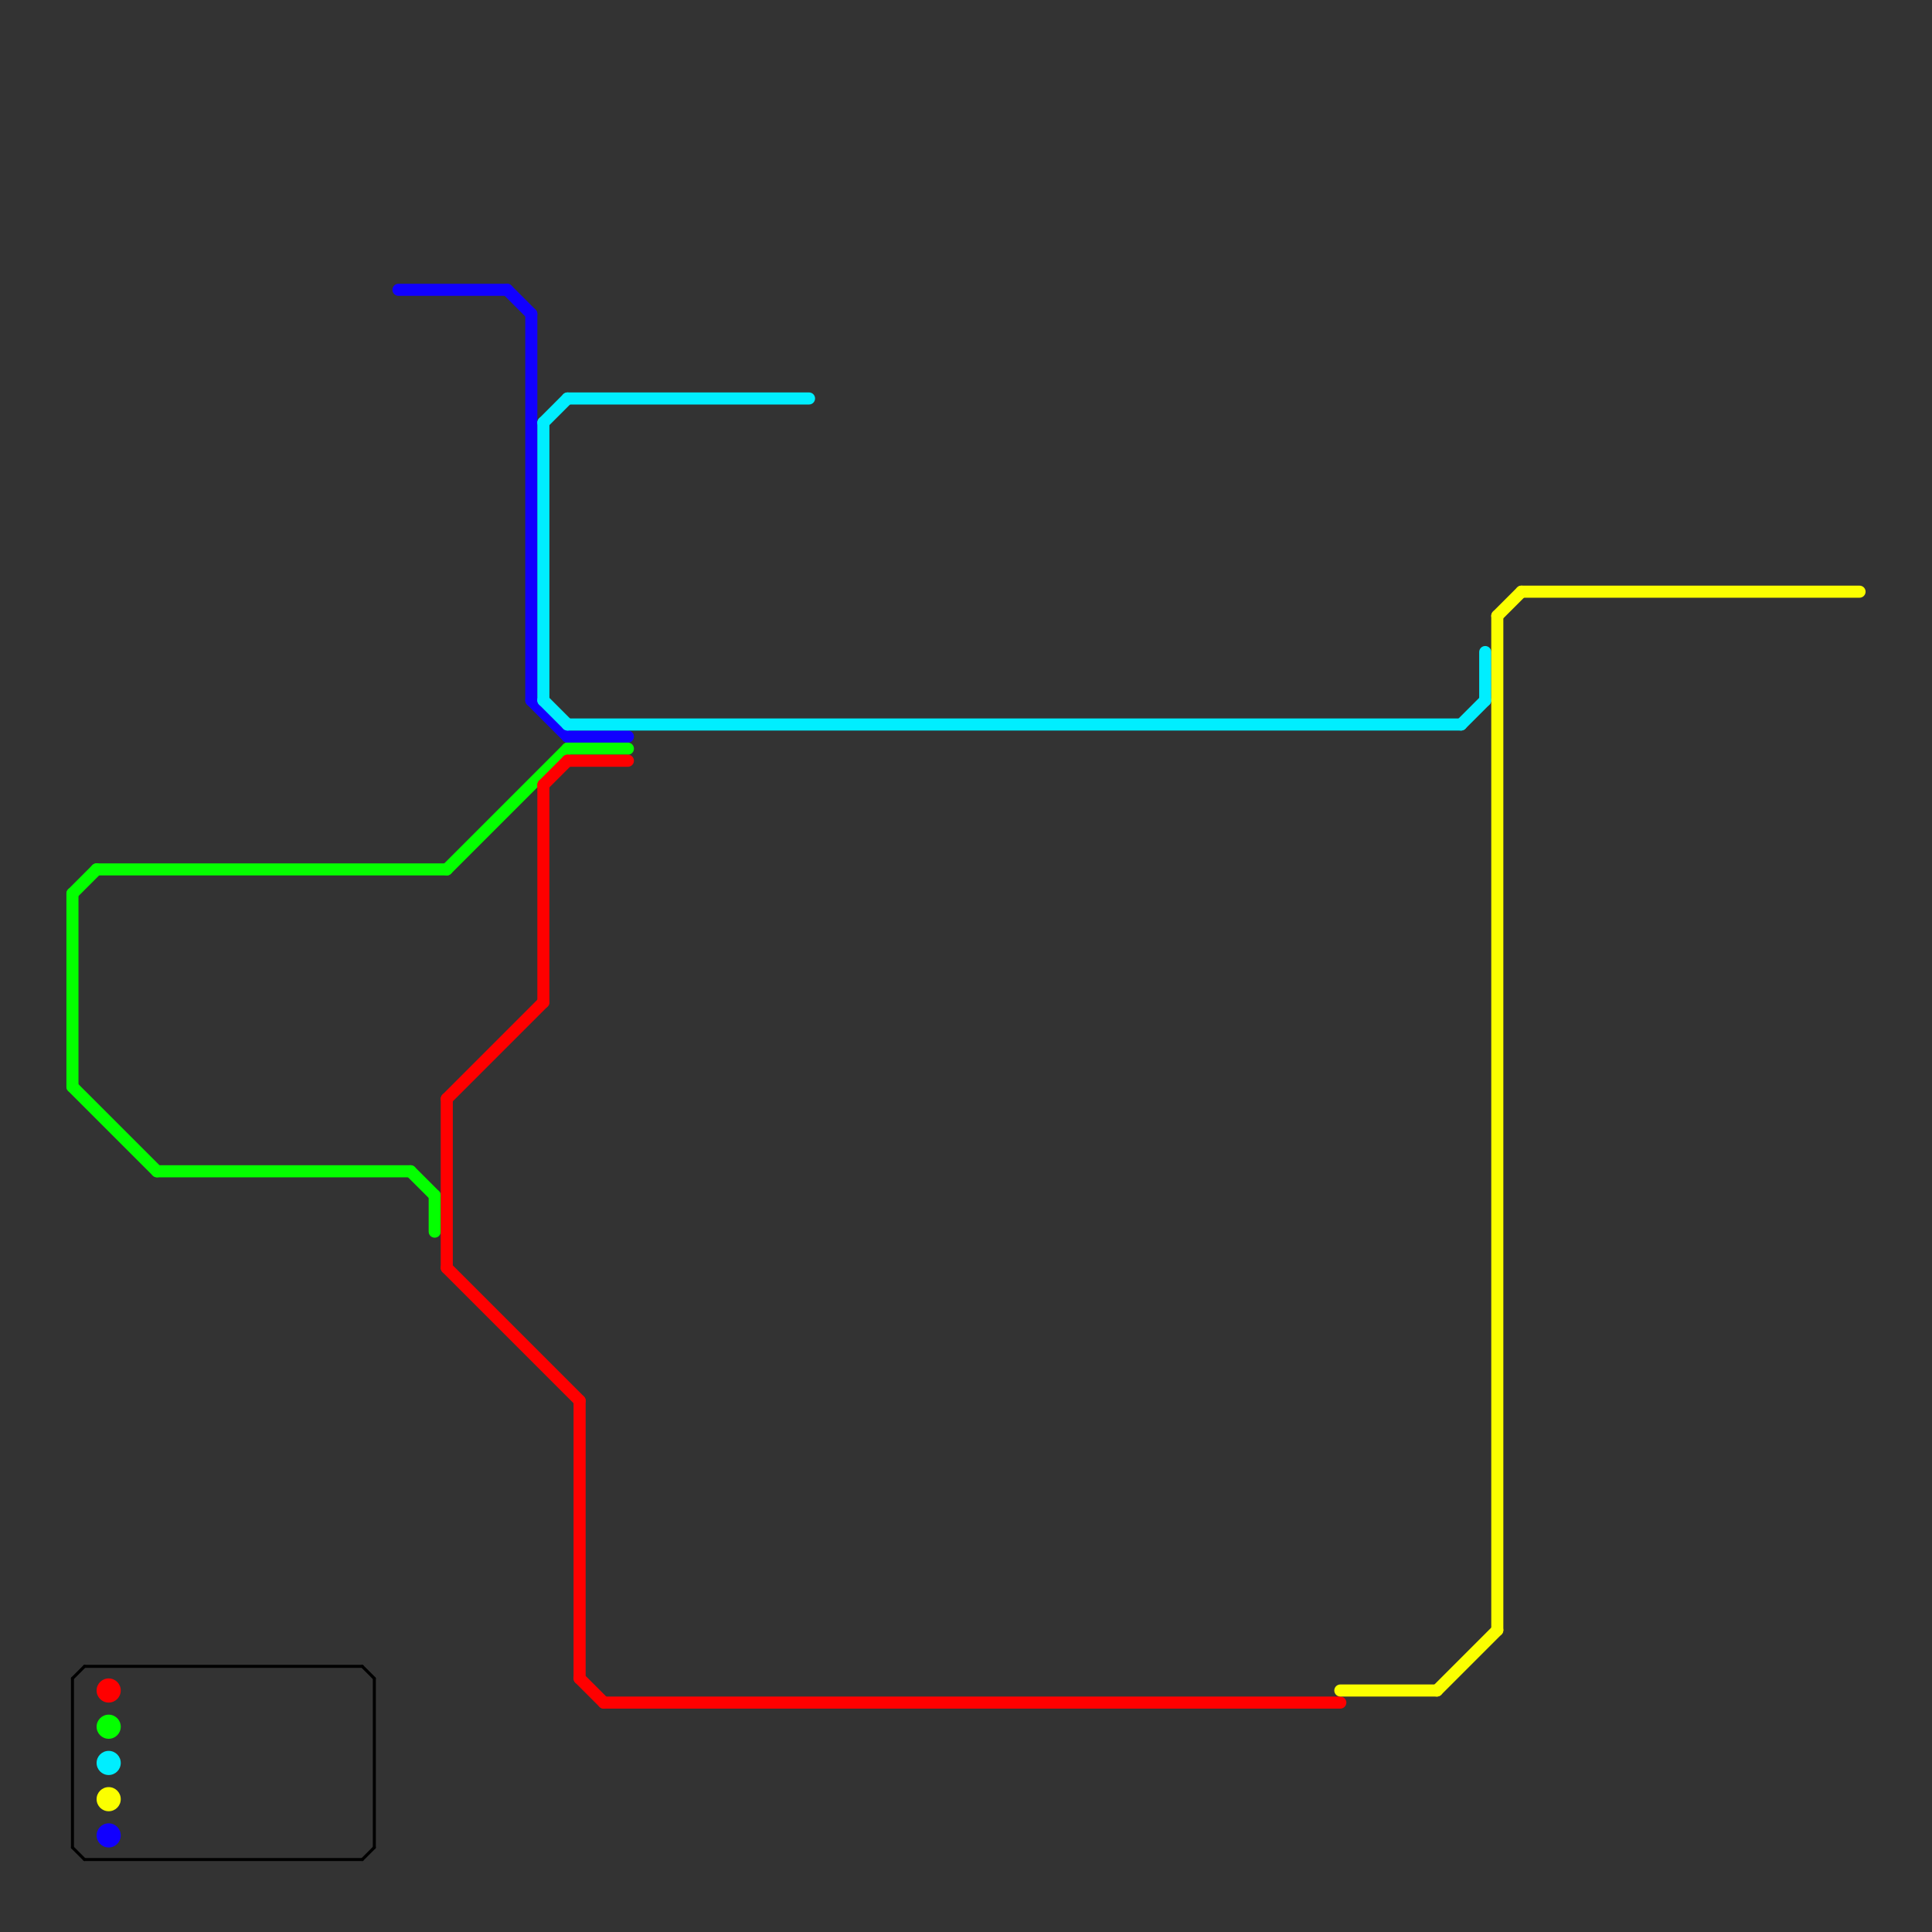 
<svg version="1.1" xmlns="http://www.w3.org/2000/svg" viewBox="0 0 160 160">
<rect x="0" y="0" width="160" height="160" fill="#333333" stroke="none"/>
<style>text { font: 1px Helvetica; font-weight: 600; white-space: pre; dominant-baseline: central; } line { stroke-width: 1; fill: none; stroke-linecap: round; stroke-linejoin: round; } .c0 { stroke: #1100ff } .c1 { stroke: #00eeff } .c2 { stroke: #04ff00 } .c3 { stroke: #ff0000 } .c4 { stroke: #fbff00 } .c5 { stroke: #000000 } .w1 { stroke-width: 1; }.w4 { stroke-width: .25; }</style><defs><g id="cmd-xf-ff0000"><circle r="0.5" fill="#fff"/><circle r="0.25" fill="#ff0000"/></g><g id="cmd-xf-04ff00"><circle r="0.5" fill="#fff"/><circle r="0.25" fill="#04ff00"/></g><g id="cmd-xf-00eeff"><circle r="0.5" fill="#fff"/><circle r="0.25" fill="#00eeff"/></g><g id="cmd-xf-fbff00"><circle r="0.5" fill="#fff"/><circle r="0.25" fill="#fbff00"/></g><g id="cmd-xf-1100ff"><circle r="0.5" fill="#fff"/><circle r="0.25" fill="#1100ff"/></g></defs><line class="c0 " x1="42" y1="24" x2="44" y2="26"/><line class="c0 " x1="47" y1="61" x2="52" y2="61"/><line class="c0 " x1="44" y1="26" x2="44" y2="58"/><line class="c0 " x1="44" y1="58" x2="47" y2="61"/><line class="c0 " x1="33" y1="24" x2="42" y2="24"/><circle cx="9" cy="152" r="1" fill="#1100ff" /><line class="c1 " x1="45" y1="35" x2="45" y2="58"/><line class="c1 " x1="47" y1="33" x2="67" y2="33"/><line class="c1 " x1="45" y1="58" x2="47" y2="60"/><line class="c1 " x1="47" y1="60" x2="121" y2="60"/><line class="c1 " x1="121" y1="60" x2="123" y2="58"/><line class="c1 " x1="45" y1="35" x2="47" y2="33"/><line class="c1 " x1="123" y1="54" x2="123" y2="58"/><circle cx="9" cy="146" r="1" fill="#00eeff" /><line class="c2 " x1="37" y1="72" x2="47" y2="62"/><line class="c2 " x1="13" y1="97" x2="34" y2="97"/><line class="c2 " x1="47" y1="62" x2="52" y2="62"/><line class="c2 " x1="6" y1="74" x2="8" y2="72"/><line class="c2 " x1="34" y1="97" x2="36" y2="99"/><line class="c2 " x1="6" y1="74" x2="6" y2="90"/><line class="c2 " x1="8" y1="72" x2="37" y2="72"/><line class="c2 " x1="6" y1="90" x2="13" y2="97"/><line class="c2 " x1="36" y1="99" x2="36" y2="102"/><circle cx="9" cy="143" r="1" fill="#04ff00" /><line class="c3 " x1="45" y1="65" x2="47" y2="63"/><line class="c3 " x1="48" y1="116" x2="48" y2="139"/><line class="c3 " x1="45" y1="65" x2="45" y2="83"/><line class="c3 " x1="37" y1="105" x2="48" y2="116"/><line class="c3 " x1="37" y1="91" x2="37" y2="105"/><line class="c3 " x1="50" y1="141" x2="111" y2="141"/><line class="c3 " x1="37" y1="91" x2="45" y2="83"/><line class="c3 " x1="47" y1="63" x2="52" y2="63"/><line class="c3 " x1="48" y1="139" x2="50" y2="141"/><circle cx="9" cy="140" r="1" fill="#ff0000" /><line class="c4 " x1="126" y1="49" x2="154" y2="49"/><line class="c4 " x1="119" y1="140" x2="124" y2="135"/><line class="c4 " x1="124" y1="51" x2="126" y2="49"/><line class="c4 " x1="111" y1="140" x2="119" y2="140"/><line class="c4 " x1="124" y1="51" x2="124" y2="135"/><circle cx="9" cy="149" r="1" fill="#fbff00" /><line class="c5 w4" x1="6" y1="139" x2="6" y2="153"/><line class="c5 w4" x1="7" y1="154" x2="30" y2="154"/><line class="c5 w4" x1="7" y1="138" x2="30" y2="138"/><line class="c5 w4" x1="6" y1="153" x2="7" y2="154"/><line class="c5 w4" x1="30" y1="154" x2="31" y2="153"/><line class="c5 w4" x1="30" y1="138" x2="31" y2="139"/><line class="c5 w4" x1="6" y1="139" x2="7" y2="138"/><line class="c5 w4" x1="31" y1="139" x2="31" y2="153"/>
</svg>
